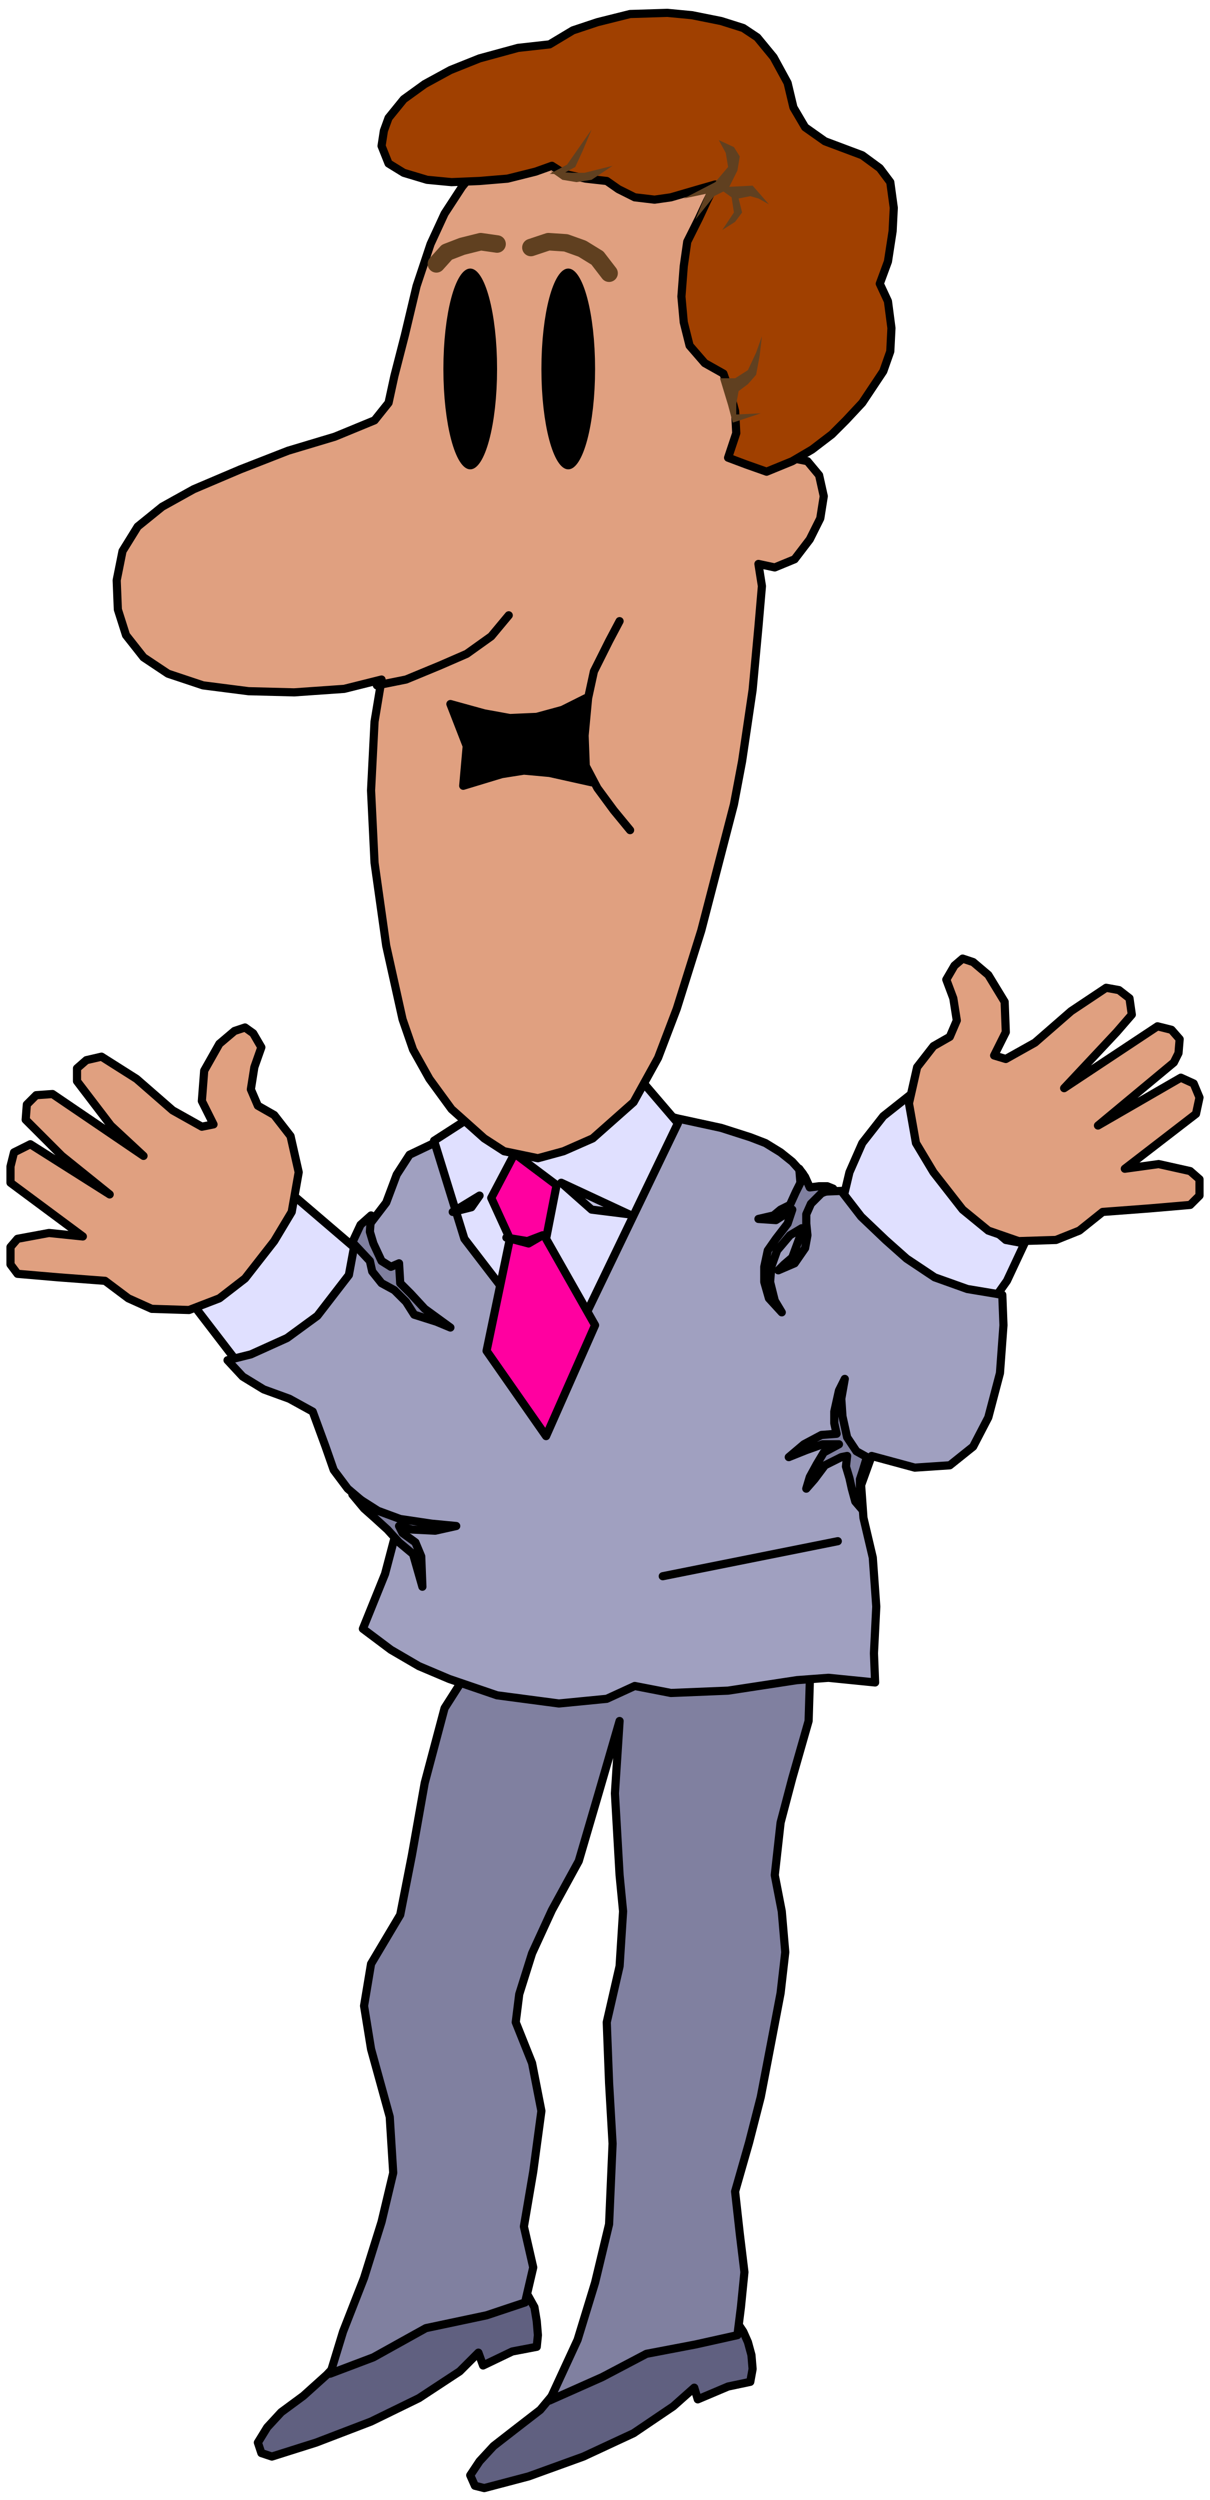 <svg xmlns="http://www.w3.org/2000/svg" width="172.833" height="356.833" fill-rule="evenodd" stroke-linecap="round" preserveAspectRatio="none" viewBox="0 0 1037 2141"><style>.pen2{stroke:none}.pen4{stroke:#000;stroke-width:7;stroke-linejoin:round}.brush5{fill:#8080a0}.brush6{fill:#e0e0ff}.brush8{fill:#e0a080}.brush13{fill:#604020}.brush14{fill:#000}</style><path d="m545 2009-9 13-14 8-21 6-23 10-15 18-22 17-18 14-12 13-8 12 4 9 8 2 38-10 47-17 43-20 34-23 18-16 3 10 26-11 19-4 2-11-1-12-3-11-4-9-8-12-12 11-19 5-23 2zm-184-30-8 13-13 9-21 5-23 11-16 17-20 18-19 14-12 13-8 13 3 9 9 3 38-12 47-18 41-20 35-23 16-16 4 11 25-12 21-4 1-10-1-12-2-12-5-9-7-12-13 11-20 5-21 3z" class="pen4" style="fill:#606080"/><path d="m425 1394-44 69-17 64-11 62-10 51-25 42-6 36 6 37 16 58 3 48-10 42-15 48-18 46-11 36 37-14 45-25 52-11 33-11 7-30-8-35 8-47 7-52-8-41-14-35 3-24 11-35 17-37 23-42 17-58 18-62-4 62 4 70 3 31-3 47-11 48 2 52 3 52-3 69-12 50-15 49-24 52 45-20 38-20 42-8 36-8 3-24 3-30-4-33-4-36 12-42 10-39 9-47 8-42 4-35-3-35-6-31 5-45 10-38 14-49 3-97-239 31z" class="pen4 brush5"/><path d="m718 1046 10-42 11-25 18-23 24-19 6 33 14 28 28 36 33 28 16 3-15 32-17 24-48-19zm-552 72 43 56 39-8 35-23 35-25 5-33-69-59-39 42z" class="pen4 brush6"/><path d="m488 934 93 24 37 8 25 8 13 5 13 8 10 8 9 10 8 16 25-1 17 22 21 20 18 16 24 16 28 10 30 5 1 26-3 41-10 38-13 25-20 16-30 2-37-10-9 25 2 28 8 34 3 42-2 40 1 25-40-4-27 2-59 9-49 2-31-6-24 11-41 4-53-7-41-14-26-11-24-14-24-18 19-47 10-38-22-18-20-17-12-16-7-20-11-30-20-11-22-8-18-11-13-14 20-5 31-14 26-19 27-35 5-27 14-18 13-17 9-24 11-17 21-10h23l28-28z" class="pen4" style="fill:#a0a0c0"/><path d="m235 955 14 18 7 31-6 34-15 25-25 32-22 17-26 10-32-1-20-9-20-15-40-3-35-3-6-8v-15l6-7 27-5 29 3-62-46v-14l3-12 14-7 68 43-41-33-31-31 1-13 8-8 14-1 78 53-28-26-29-38v-11l8-7 13-3 30 19 31 27 25 14 10-2-10-20 2-26 13-23 13-11 9-3 7 5 7 12-6 17-3 19 6 14z" class="pen4 brush8"/><path fill="none" d="m568 1350 150-30" class="pen4"/><path d="m431 939-59 38 26 84 76 99 28-34 79-164-36-42-60 42z" class="pen4 brush6"/><path d="m481 1013 58 27-32-4zm-70 11-23 14 16-4z" class="pen4" style="fill:#c0c0e0"/><path d="m441 988 36 27-9 46 42 74-42 95-51-73 20-96-16-35z" class="pen4" style="fill:#ff00a0"/><path d="m434 1060 18 3 13-5-12 7z" class="pen4" style="fill:#e040a0"/><path d="m302 1064 15 16 2 9 8 10 11 6 10 10 7 11 19 6 12 5-22-16-12-13-9-9-1-17-7 3-8-5-7-15-3-10 1-14-9 8zm0 216 10 12 9 8 11 10 10 11 12 10 8 28-1-26-5-12-11-8-3-6 11 3 20 1 18-4-21-2-27-4-19-7z" class="pen4 brush5"/><path d="m800 896-14 18-7 31 6 34 15 25 25 32 22 18 26 9 32-1 20-8 20-16 40-3 35-3 8-8v-14l-8-7-27-6-29 4 61-47 3-14-5-12-11-5-71 41 65-54 4-8 1-12-7-8-12-3-80 53 45-48 13-15-2-14-9-7-11-2-30 20-31 27-25 14-10-3 10-20-1-26-14-23-13-11-9-3-7 6-7 12 6 16 3 19-6 14z" class="pen4 brush8"/><path d="m685 1001 5 7 4 9 8-1h7l5 2-10 4-9 9-4 9v8l1 10-2 11-9 13-14 6 5-5 7-6 7-19 1-6-10 6-11 13-5 14-1 13 4 16 6 10-11-12-4-14v-13l3-14 7-10 10-13 4-12-14 9-15-1 13-3 6-5 8-4 5-11 4-8zm58 247-9-5-8-12-4-18-1-15 3-17-5 10-4 18v10l2 9-13 1-15 8-13 11 15-6 14-5h14l-13 7-6 10-6 11-3 10 7-8 9-12 14-7 5-1-1 9 3 10 2 9 3 11 6 7-1-10-1-8v-8l2-6z" class="pen4 brush5"/><path d="m435 112-39 48-15 23-12 26-12 36-10 42-9 35-5 23-12 15-34 14-40 12-41 16-40 17-27 15-21 17-13 21-5 25 1 25 7 22 15 19 21 14 30 10 39 5 39 1 43-3 32-8-6 36-3 59 3 62 10 71 14 63 9 26 14 25 19 26 28 25 17 11 29 6 22-6 25-11 35-31 21-38 16-42 21-67 14-54 14-54 7-37 9-61 5-54 3-35-3-19 14 3 17-7 13-17 9-18 3-19-4-18-10-12-15-3h-17l18-40 11-61 3-67-3-76-47-53-42-25-63-5-57 14z" class="pen4 brush8"/><path fill="none" d="m323 587 25-5 29-12 23-10 21-15 15-18" class="pen4"/><path d="m327 125 2-13 4-11 13-16 18-13 22-12 25-10 33-9 27-3 20-12 21-7 28-7 32-1 21 2 25 5 19 6 12 8 14 17 12 22 5 21 10 17 17 12 16 6 16 6 15 11 9 12 3 22-1 20-4 26-7 19 7 15 3 23-1 20-6 17-18 27-14 15-12 12-17 13-17 10-22 9-17-6-16-6 7-21-1-19-4-15-6-17-16-9-13-15-5-20-2-22 2-26 3-21 10-20 7-15 7-14-14 4-24 7-14 2-17-2-14-7-10-7-18-2-18-4-11-7-14 5-24 6-24 2-24 1-21-2-20-6-13-8z" class="pen4" style="fill:#a04000"/><path d="m586 170 27-14 11-13-2-12-6-11 13 6 5 8-2 12-7 14 20-1 14 16-9-5-7-2-10 2 3 12-6 8-11 7 10-15-2-13-7-5-8 4-16 20 9-22zm31 154h13l11-7 7-15 5-14-2 17-3 16-7 8-8 6-2 11v9l21-1-24 8-4-15zM490 148h11l24-6-18 12-13 2-12-2-10-7z" class="pen2 brush13"/><path d="M471 149h11l11-6 6-13 8-19-21 30z" class="pen2 brush13"/><path fill="none" d="m455 212 15-5 15 1 14 5 13 8 10 13m-148-8 9-10 13-5 16-4 14 2" style="stroke:#604020;stroke-width:15;stroke-linejoin:round"/><ellipse cx="403" cy="316" class="pen2 brush14" rx="23" ry="86"/><ellipse cx="487" cy="316" class="pen2 brush14" rx="23" ry="86"/><path fill="none" d="m531 532-9 17-13 26-5 23-3 32 1 26 10 19 14 19 14 17" class="pen4"/><path d="m386 603 14 36-3 34 33-10 19-3 22 2 36 8-7-18-1-18 2-20 1-16-20 10-22 6-23 1-22-4z" class="pen4 brush14"/></svg>

